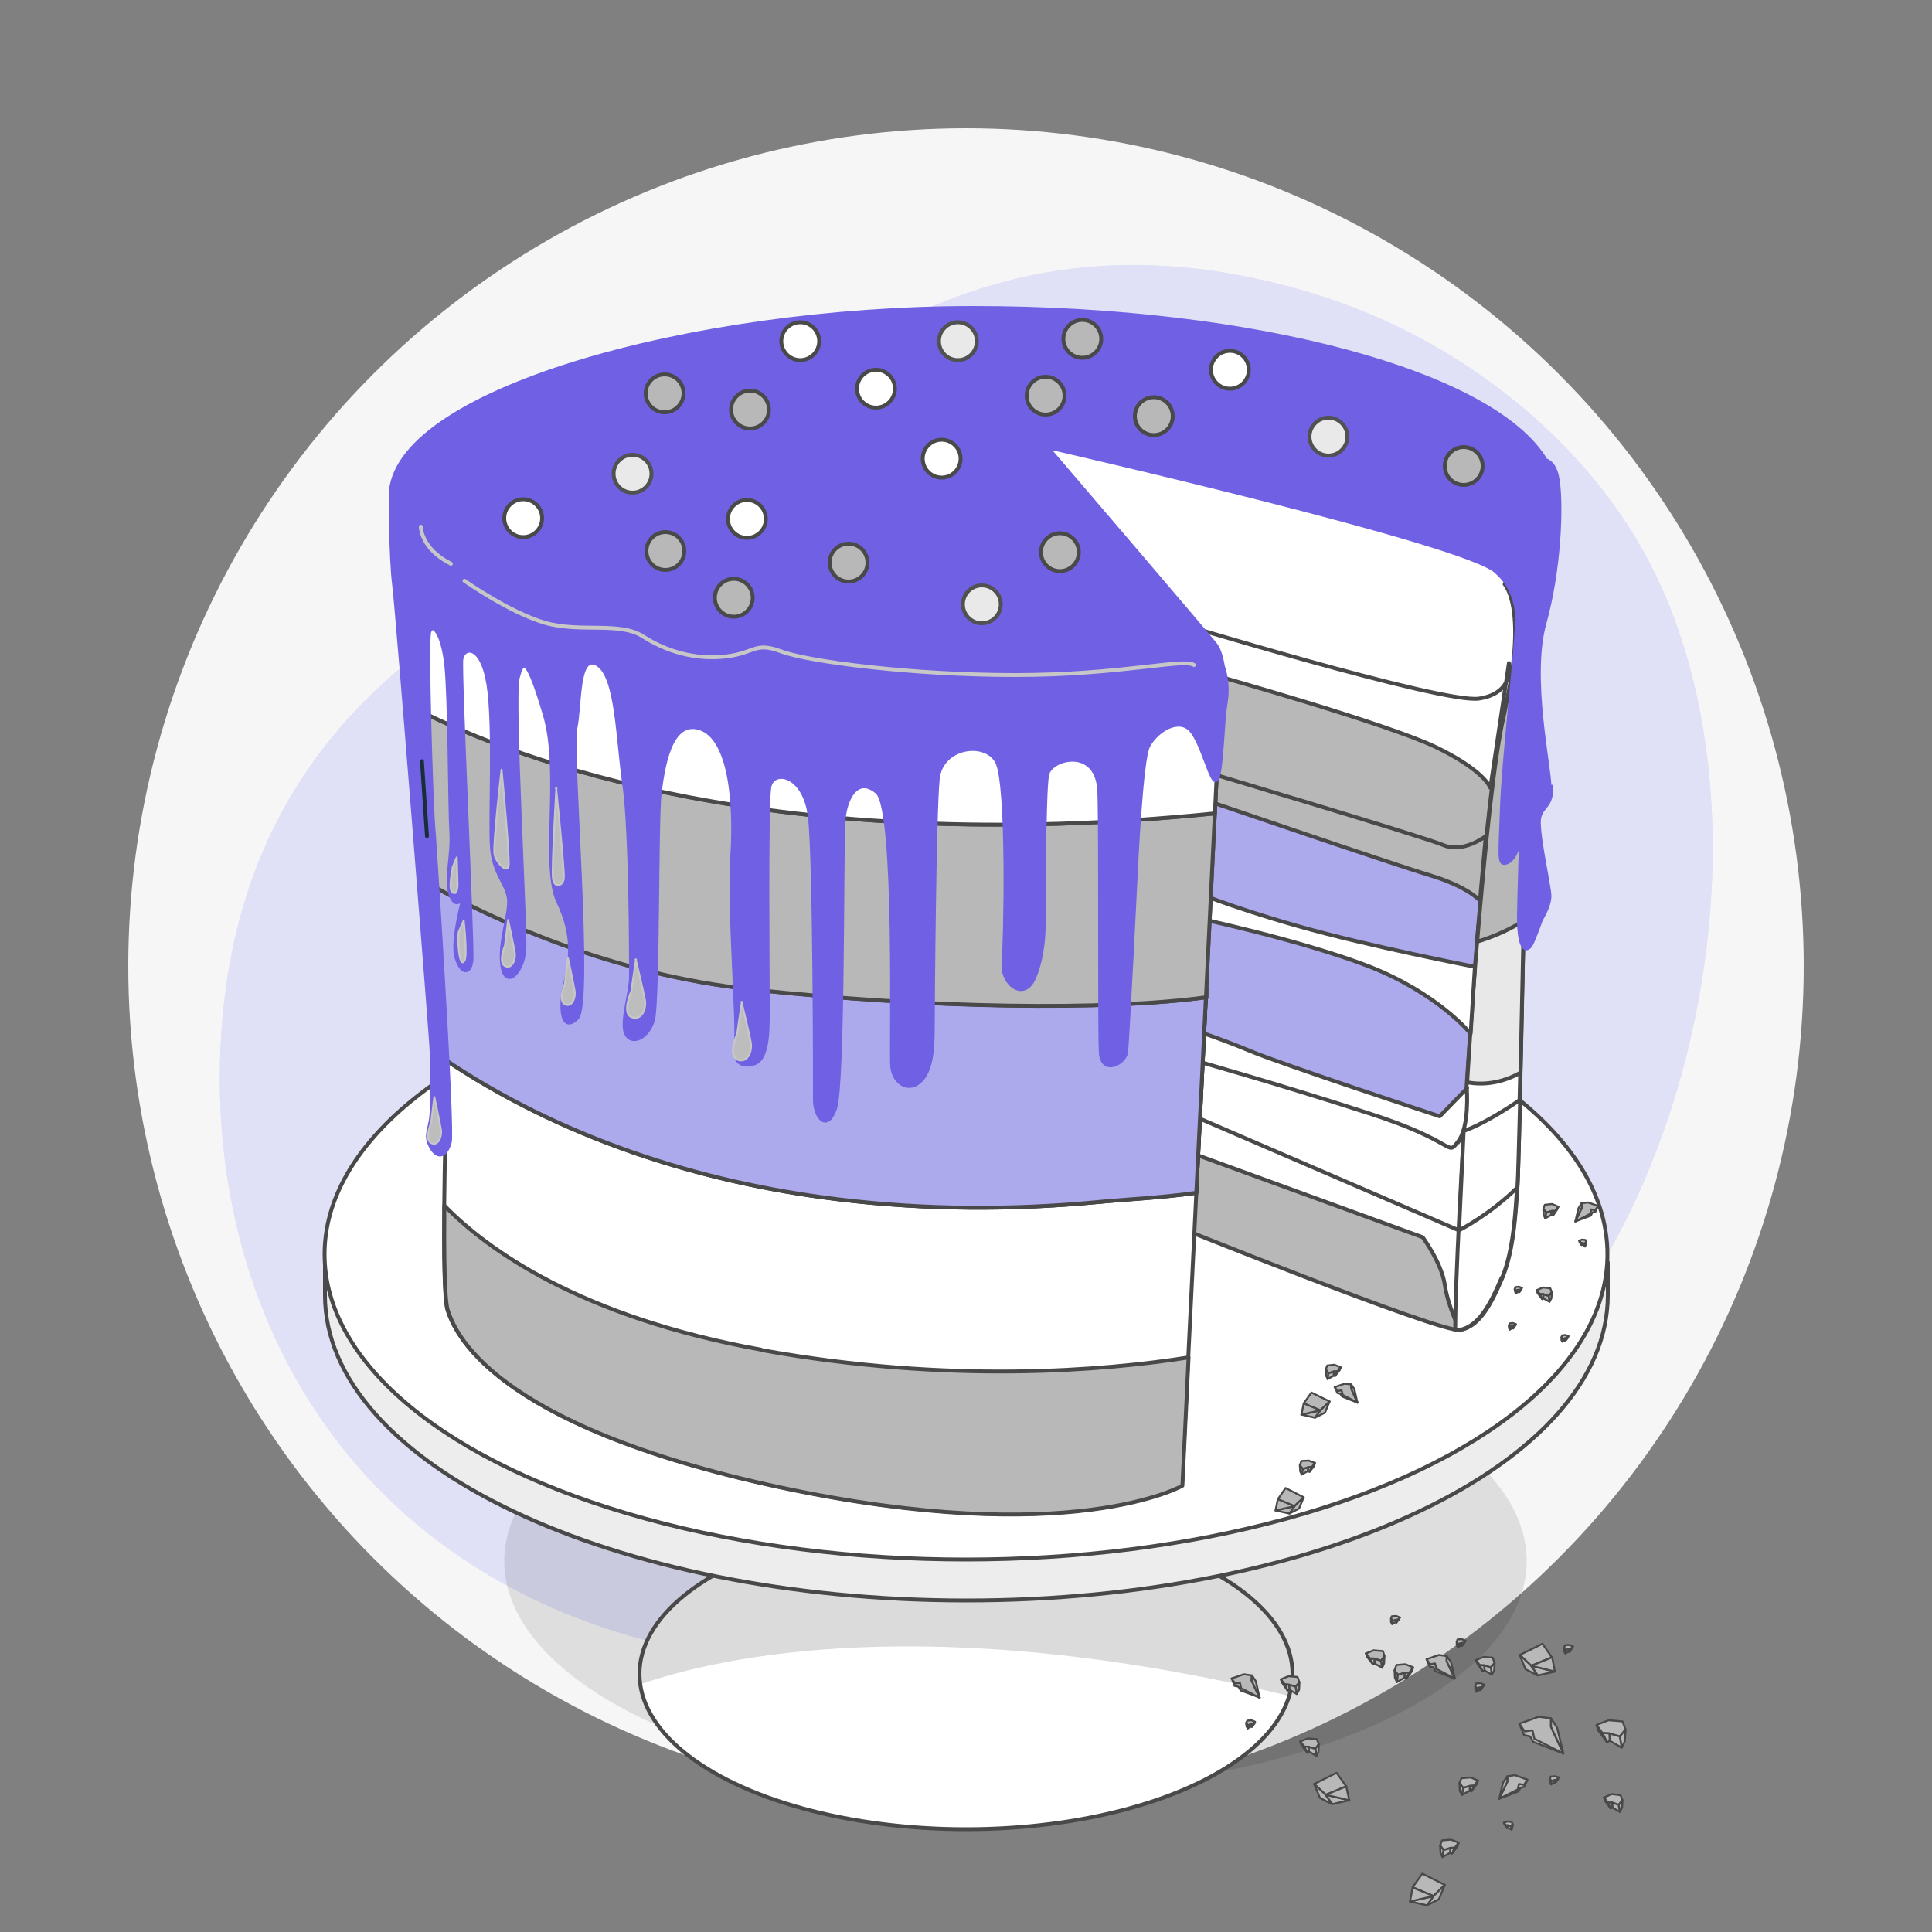 <svg xmlns="http://www.w3.org/2000/svg" width="500" height="500" viewBox="0 0 500 500"><rect x="0" y="0" width="500" height="500" fill="#808080" stroke="none"/><defs><style>      .st0, .st1 {        stroke: #c7c7c7;      }      .st0, .st1, .st2, .st3, .st4, .st5, .st6, .st7, .st8, .st9, .st10 {        stroke-linecap: round;        stroke-linejoin: round;      }      .st0, .st3, .st5 {        fill: none;      }      .st1 {        fill: #bdbdbd;      }      .st1, .st7, .st9 {        stroke-width: .5px;      }      .st2, .st3, .st6, .st7, .st11, .st8, .st9, .st10 {        stroke: #494949;      }      .st2, .st7, .st9 {        fill: #b8b8b8;      }      .st12 {        opacity: .1;      }      .st13 {        fill: #e9e9e9;        stroke: #515151;      }      .st13, .st14, .st11 {        stroke-miterlimit: 10;      }      .st15 {        fill: #f6f6f6;      }      .st16, .st17 {        fill: #dfdff7;      }      .st18, .st10 {        fill: #fff;      }      .st4 {        fill: #5ae4a7;      }      .st4, .st5 {        stroke: #1a2e35;      }      .st6 {        fill: #ededed;      }      .st14 {        fill: #7060e3;        stroke: #7060e3;      }      .st19 {        isolation: isolate;      }      .st17 {        opacity: .8;      }      .st11 {        fill: #acaaec;      }      .st8 {        fill: #e8e8e8;      }      .st20 {        fill: #dbdbdb;      }      .st9 {        mix-blend-mode: multiply;        opacity: 0;      }    </style></defs><g class="st19"><g id="Layer_1"><g id="Layer_12"><circle class="st15" cx="250" cy="250" r="216.8"></circle></g><g><path class="st16" d="M421.2,314.9c-16.5,33.3-45.8,67.9-81.5,74.5-53.9,10-66.1,54.9-158.1,38.3-14.3-2.6-27.4-6.6-39.1-11.8-6.3-2.8-12.3-5.9-17.9-9.4-50.9-31.2-72-87.8-67-143.3,6.6-73.1,57.4-101.6,90.2-117.9,32.8-16.3,79.4-90.1,170-74.6,13.8,2.4,27.4,6.3,40.2,12.1,29.4,13.2,57.8,37.4,72,69.2,1.1,2.4,2.1,4.8,3,7.3,18.2,48.2,10.8,110.1-11.8,155.6Z"></path><path class="st17" d="M421.2,314.9c-16.5,33.3-45.8,67.9-81.5,74.5-53.9,10-66.1,54.9-158.1,38.3-14.3-2.6-27.4-6.6-39.1-11.8-6.3-2.8-12.3-5.9-17.9-9.4-50.9-31.2-72-87.8-67-143.3,6.6-73.1,57.4-101.6,90.2-117.9,32.8-16.3,79.4-90.1,170-74.6,13.8,2.4,27.4,6.3,40.2,12.1,29.4,13.2,57.8,37.4,72,69.2,1.1,2.4,2.1,4.8,3,7.3,18.2,48.2,10.8,110.1-11.8,155.6Z"></path></g><g><g><ellipse class="st12" cx="262.8" cy="404" rx="132.3" ry="59.6"></ellipse><g><g><ellipse class="st18" cx="250" cy="433.2" rx="84.5" ry="40.2"></ellipse><path class="st20" d="M250,393c-46.7,0-84.5,18-84.5,40.2s0,1.8.2,2.7c20.5-7.1,74.9-19.4,167.9,3,.6-1.9.9-3.8.9-5.7,0-22.2-37.8-40.2-84.5-40.2Z"></path><ellipse class="st3" cx="250" cy="433.2" rx="84.5" ry="40.2"></ellipse></g><path class="st6" d="M413.9,322.6c-12.6-37.7-81.2-66.5-163.9-66.5s-148.5,27.6-163,64.2l-2.9,4.3v10.6c0,43.6,74.3,79,166,79s166-35.4,166-79v-8.5l-2.1-4.1Z"></path><ellipse class="st10" cx="250" cy="324.6" rx="166" ry="79"></ellipse></g></g><g><path class="st2" d="M300.7,315.9s72.4,29.2,77.2,28.3c4.8-.9,7.8-6.1,10.9-13.5,3.1-7.4,3.5-17.9,3.9-23.1.4-5.2,1.7-71.5,1.7-71.5,0,0,4.4-80.7,3.1-85.9-1.3-5.2-11.8-8.7-11.8-8.7,0,0-116.8-29.2-120.3-29.2s-2.6,5.2,0,8.7c2.6,3.5,35.3,194.9,35.3,194.9Z"></path><polygon class="st10" points="380.3 291.9 377.4 295.5 299.1 266.4 300.6 291.4 377.8 322.6 380.3 291.9"></polygon><polyline class="st11" points="304.2 234.7 381.9 257.2 380.8 287.8 377.4 295.5 307.2 268.9"></polyline><polygon class="st4" points="304.2 234.7 381.9 257.2 383.9 226.5 305.7 202.5 304.2 234.7"></polygon><polygon class="st11" points="304.2 234.7 381.9 257.2 383.9 226.5 305.7 202.5 304.2 234.7"></polygon><polyline class="st2" points="315.5 168.8 392.6 193.8 390.5 225.3 305.7 202.5 304.7 173.9"></polyline><path class="st10" d="M387,189.7l10.2-13.3c.5-13.4.7-24.3.3-26.1-1.3-5.2-11.8-8.7-11.8-8.7,0,0-96-24-116.5-28.5l2.7,4.6,43.6,51.2,71.5,20.9Z"></path><path class="st10" d="M295.9,283.2l82.8,35.7,5.2-1.7-6.1,27s-3.1-6.1-3.9-11.8c-.9-5.7-5.7-12.2-5.7-12.2l-71.9-26.2-.4-10.9Z"></path><path class="st10" d="M388.7,330.8c3.1-7.4,3.5-17.9,3.9-23.1.4-5.2,1.7-71.5,1.7-71.5,0,0,4.4-80.7,3.1-85.9-.6-2.3-2.9-4.2-5.3-5.7l-2.7,6.6s6.3,6.4-.3,34c-6.2,26-12.5,137.7-12.5,159,.5,0,.9.1,1.1,0,4.8-.9,7.8-6.1,10.9-13.5Z"></path><path class="st8" d="M382.6,239.9c-1.1,13-2.1,26.9-2.9,40.2,3.8.7,8.6.4,13.8-2.5.4-19.6.9-41.4.9-41.4,0,0,0-.5,0-1.5l-11.9,5.2Z"></path><path class="st2" d="M390.1,180.9c-.3,1.4-.6,2.8-.9,4.3-2.4,10.1-4.8,33-6.9,58.5,3-.9,7.4-2.5,12-5.4,0-1.3,0-2.1,0-2.1,0,0,1.6-30.2,2.6-54.9l-6.9-.4Z"></path><path class="st10" d="M390.5,171.6s1.7,7.8-7.8,9.2c-9.6,1.3-81.1-20.5-81.1-20.5l12.6,14.4s44.9,12.6,57.5,18.7,14,10.5,14,10.5l4.8-32.3Z"></path><path class="st2" d="M384.5,216.4s-5.8,4.5-11,2.3c-5.2-2.2-65.4-20.1-65.4-20.1l-.4,7s52.3,17.9,62.3,20.9,13,6.6,13,6.6l1.5-16.7Z"></path><path class="st10" d="M381.7,250.2s-27.4-5.3-45.7-10.5c-18.3-5.2-27.5-9.2-27.5-9.2l.9,7s27,5.7,44.9,12.6c17.9,7,26.3,17.4,26.3,17.4l1.1-17.3Z"></path><path class="st10" d="M379.7,281.6l-7.1,7.3s-41-13.5-49.3-17-17.9-6.5-17.9-6.5l2.6,8.7s23.1,6.5,46.2,14c23.1,7.4,20.1,11.3,23.1,7.4,3.1-3.9,2.3-13.8,2.3-13.8Z"></path><path class="st10" d="M115.4,288.9s-1.3,44.9.4,50.1c1.7,5.2,10.5,29.6,85.9,45.8,75.4,16.1,104.2-.4,104.2-.4l9.6-196.2-1.3-13.5s-116,1.7-160.9-7.4c-44.9-9.2-47.5-20.5-47.5-20.5l9.6,142.1Z"></path><path class="st2" d="M197,349.3c-47-8.5-71-26-82-37.3-.1,11.9,0,24.4.9,27.1,1.7,5.2,10.5,29.6,85.9,45.8,75.4,16.1,104.2-.4,104.2-.4l1.6-33.2c-21.5,3.4-61.8,6.9-110.5-1.9Z"></path><path class="st4" d="M109.8,205.4l4.6,68.3c30.3,20.6,66.3,32.3,102.7,36.7,22.2,2.7,44.7,2.8,66.9.7,7.1-.7,16.4-1.1,25.6-2.4l2.6-53v2.4c-26,3.5-71.8,2.8-117.3-2-36.9-4-67.5-18.2-83.6-27.2l-.8-12.5"></path><path class="st11" d="M109.8,205.4l4.6,68.3c30.3,20.6,66.3,32.3,102.7,36.7,22.2,2.7,44.7,2.8,66.9.7,7.1-.7,16.4-1.1,25.6-2.4l2.6-53v2.4c-26,3.5-71.8,2.8-117.3-2-36.9-4-67.5-18.2-83.6-27.2l-.8-12.5"></path><path class="st2" d="M314.4,210.5c-113.8,11.5-180.5-13.8-206.1-26.7l3,45.1c16.1,9,46.6,23.3,83.6,27.2,45.5,4.9,91.3,5.5,117.2,2l3.1-64.3h0l-.8,16.6Z"></path><path class="st10" d="M314.4,210.5l1.1-22.3-1.3-13.5s-116,1.7-160.9-7.4c-44.9-9.2-47.5-20.5-47.5-20.5l2.5,37c25.6,12.9,92.3,38.2,206.1,26.7Z"></path><g><path class="st14" d="M401,203.6c0-5.2-5.2-28.3-1.3-42.3,3.9-14,4.4-30.1,3.5-36.6-.5-3.8-1.9-5.2-3.2-5.6-13.4-22.5-74.6-39.4-148.1-39.4s-150.8,21.8-150.8,48.7c0,0,0,16,.9,23,.9,7,9.2,112.5,9.6,119,.4,6.5.4,15.3,0,18.7-.4,3.5-1.7,4.8,0,7.8,1.7,3.1,3.9,2.2,4.8-1.3.9-3.5-3.9-77.6-4.4-83.7-.4-6.1-1.7-45.8-.9-48.4.9-2.6,3.5.4,4.4,8.7.9,8.3.9,37.1,1.3,43.2.4,6.1-1.7,12.6,0,16.6,1.7,3.9,3.5-.9,3.5-.9,0,0-3.5,12.2-2.2,16.6,1.3,4.4,3.5,4.4,3.9.9.4-3.5-3.1-75-2.6-78,.4-3.1,5.2-4.4,7,6.5,1.7,10.9.4,34.9.9,41.9.4,7,3.9,9.6,4.4,13.5s-2.6,11.3-1.7,17.4c.9,6.1,5.2,1.7,5.7-3.9.4-5.7-3.1-65.4-1.7-70.6,1.3-5.2,2.6-5.2,7,9.6,4.4,14.8-.9,39.2,3.5,48.4s3.1,15.7,1.7,21.4c-1.3,5.7-.9,12.6,3.1,8.7,3.9-3.9-1.7-68.9-.4-75,1.3-6.1.4-19.6,5.7-16.6,5.2,3.1,5.2,19.2,7,31.4,1.7,12.2,1.7,44.9,1.7,49.3s-2.6,11.8-1.3,14.8c1.3,3.1,5.7,1.3,7-3.5s.9-51.9,1.7-58.4,2.6-19.6,10.5-17c7.8,2.6,9.2,19.2,8.3,33.1-.9,14,1.7,44.5.9,48.4-.9,3.9.9,6.5,4.8,5.2,3.9-1.3,3.5-10,3.5-16.1s-.4-50.6.4-55.4c.9-4.8,9.2-3.5,10.5,7.8,1.3,11.3,1.3,68.9,1.3,73.2s3.1,8.3,5.2,2.2c2.2-6.1,1.7-68.9,2.2-74.5.4-5.7,3.5-11.8,8.7-7.4s3.5,67.1,3.9,71.1c.4,3.9,3.9,6.5,7,3.9,3.1-2.6,3.5-8.3,3.5-14s.4-56.2,1.3-64.5c.9-8.3,12.2-10,15.3-4.4,3.1,5.7,2.2,47.1,1.7,52.3-.4,5.2,5.2,9.6,7.8,3.9,2.6-5.7,2.6-13.1,2.6-13.1,0,0,0-35.3.9-39.7.9-4.4,13.1-7.4,13.5,4.4.4,11.8,0,61.9.4,67.6.4,5.7,6.1,2.6,6.5,0,.4-2.6,2.6-47.5,2.6-47.5,0,0,1.3-28.3,3.1-31.8,1.7-3.5,7-7.4,10.5-4.8,3.5,2.6,6.1,16.1,7.4,13.1,1.3-3.1,1.3-14.4,2.2-19.6.9-5.2-.7-9.4-.7-9.4-.3-1.8-.9-4.3-1.9-5.6-1.6-2.2-43.6-51.2-43.6-51.2,0,0,108.8,24.8,116.3,32.3.4.4.8.8,1.2,1.2,0,0,4.1,3.9,4.1,10.9s-3.5,36.6-3.9,48.8c-.4,12.2-.9,14.8.9,14.4s3.5-3.1,3.5-7,.4-32.7,1.3-37.1c.9-4.4-1.3,49.7-1.3,58.4s2.2,9.2,3.5,6.1c1.3-3.1,2.2-5.7,2.2-5.7,0,0,2.2-3.5,2.2-6.1s-3.5-17.4-2.6-20.5c.9-3.1,3.1-2.6,3.1-7.8Z"></path><path class="st1" d="M192,259.3l-1.2,8.2s-2.5,5.6,0,6.7c2.6,1.1,3.9-2.1,3.5-4.4-.4-2.3-2.4-10.5-2.4-10.5Z"></path><path class="st1" d="M164.6,248.3l-1.2,8.2s-2.5,5.6,0,6.7c2.6,1.1,3.9-2.1,3.5-4.4-.4-2.3-2.4-10.5-2.4-10.5Z"></path><path class="st1" d="M131.5,238.2l-.8,6.5s-1.8,4.4,0,5.3c1.8.9,2.8-1.7,2.5-3.5-.3-1.8-1.7-8.4-1.7-8.4Z"></path><path class="st1" d="M112.4,284l-.8,6.5s-1.8,4.4,0,5.3c1.8.9,2.8-1.7,2.5-3.5-.3-1.8-1.7-8.4-1.7-8.4Z"></path><path class="st1" d="M147,248.1l-.8,6.5s-1.8,4.4,0,5.3c1.8.9,2.8-1.7,2.5-3.5-.3-1.8-1.7-8.4-1.7-8.4Z"></path><path class="st1" d="M144,203.9s-1.2,20.2-.9,23.3c.4,3,2.7,2,2.8,0,.2-2-2-23.3-2-23.3Z"></path><path class="st1" d="M129.8,199.2s-2.3,19.9-1.8,22,3.2,4.8,3.6,3c.4-1.8-1.8-25-1.8-25Z"></path><path class="st1" d="M118.8,241c-.5,1.1,0,10.1,1.4,7.6.8-1.3-.2-10.3-.2-10.3l-1.2,2.7Z"></path><path class="st1" d="M117.2,224.6s-1.2,5.2-.2,6.2,1.4-.4,1.4-2-.2-6.9-.2-6.9l-1.1,2.7Z"></path><g><path class="st0" d="M120.2,150.3s11.8,8.3,20.9,10.9c9.2,2.6,19.2-.4,25.3,3.5,6.1,3.9,13.5,6.1,21.4,5.2,7.8-.9,7.4-3.9,14.4-1.3,7,2.6,33.6,6.1,60.6,6.1s43.6-4.4,46.2-2.6"></path><path class="st0" d="M108.9,136.3s0,5.7,7.8,9.6"></path></g></g><line class="st5" x1="110.5" y1="216.4" x2="109.2" y2="197"></line><path class="st10" d="M393.4,284.6c-3.1,2.2-9.9,6.5-14.6,8.1l-1.2,25.7s7.8-3.9,15.1-11.1c.2-2.6.4-11.7.7-22.6Z"></path><path class="st10" d="M140.3,134.1c0,2.7-2.2,4.9-4.9,4.9s-4.9-2.2-4.9-4.9,2.2-4.9,4.9-4.9,4.9,2.2,4.9,4.9Z"></path><path class="st10" d="M198.2,134.3c0,2.7-2.2,4.9-4.9,4.9s-4.9-2.2-4.9-4.9,2.2-4.9,4.9-4.9,4.9,2.2,4.9,4.9Z"></path><path class="st13" d="M168.6,122.6c0,2.7-2.2,4.9-4.9,4.9s-4.9-2.2-4.9-4.9,2.2-4.9,4.9-4.9,4.9,2.2,4.9,4.9Z"></path><path class="st2" d="M177.1,142.6c0,2.7-2.2,4.9-4.9,4.9s-4.9-2.2-4.9-4.9,2.2-4.9,4.9-4.9,4.9,2.2,4.9,4.9Z"></path><path class="st10" d="M248.6,118.7c0,2.7-2.2,4.9-4.9,4.9s-4.9-2.2-4.9-4.9,2.2-4.9,4.9-4.9,4.9,2.2,4.9,4.9Z"></path><path class="st2" d="M199,106c0,2.7-2.2,4.9-4.9,4.9s-4.9-2.2-4.9-4.9,2.2-4.9,4.9-4.9,4.9,2.2,4.9,4.9Z"></path><path class="st13" d="M259,156.4c0,2.7-2.2,4.9-4.9,4.9s-4.9-2.2-4.9-4.9,2.2-4.9,4.9-4.9,4.9,2.2,4.9,4.9Z"></path><path class="st2" d="M194.8,154.7c0,2.7-2.2,4.9-4.9,4.9s-4.9-2.2-4.9-4.9,2.2-4.9,4.9-4.9,4.9,2.2,4.9,4.9Z"></path><path class="st2" d="M279.2,142.9c0,2.7-2.2,4.9-4.9,4.9s-4.9-2.2-4.9-4.9,2.2-4.9,4.9-4.9,4.9,2.2,4.9,4.9Z"></path><path class="st13" d="M348.7,113c0,2.7-2.2,4.9-4.9,4.9s-4.9-2.2-4.9-4.9,2.2-4.9,4.9-4.9,4.9,2.2,4.9,4.9Z"></path><path class="st2" d="M383.7,120.6c0,2.7-2.2,4.9-4.9,4.9s-4.9-2.2-4.9-4.9,2.2-4.9,4.9-4.9,4.9,2.2,4.9,4.9Z"></path><path class="st10" d="M323.2,95.7c0,2.7-2.2,4.9-4.9,4.9s-4.9-2.2-4.9-4.9,2.2-4.9,4.9-4.9,4.9,2.2,4.9,4.9Z"></path><path class="st13" d="M252.8,88.3c0,2.7-2.2,4.9-4.9,4.9s-4.9-2.2-4.9-4.9,2.2-4.9,4.9-4.9,4.9,2.2,4.9,4.9Z"></path><path class="st2" d="M285,87.7c0,2.7-2.2,4.9-4.9,4.9s-4.9-2.2-4.9-4.9,2.2-4.9,4.9-4.9,4.9,2.2,4.9,4.9Z"></path><path class="st10" d="M212,88.3c0,2.7-2.2,4.9-4.9,4.9s-4.9-2.2-4.9-4.9,2.2-4.9,4.9-4.9,4.9,2.2,4.9,4.9Z"></path><path class="st2" d="M176.9,101.8c0,2.7-2.2,4.9-4.9,4.9s-4.9-2.2-4.9-4.9,2.2-4.9,4.9-4.9,4.9,2.2,4.9,4.9Z"></path><path class="st2" d="M275.5,102.4c0,2.7-2.2,4.9-4.9,4.9s-4.9-2.2-4.9-4.9,2.2-4.9,4.9-4.9,4.9,2.2,4.9,4.9Z"></path><path class="st2" d="M224.5,145.6c0,2.7-2.2,4.9-4.9,4.9s-4.9-2.2-4.9-4.9,2.2-4.9,4.9-4.9,4.9,2.2,4.9,4.9Z"></path><path class="st10" d="M231.6,100.6c0,2.7-2.2,4.9-4.9,4.9s-4.9-2.2-4.9-4.9,2.2-4.9,4.9-4.9,4.9,2.2,4.9,4.9Z"></path><path class="st2" d="M303.5,107.7c0,2.7-2.2,4.9-4.9,4.9s-4.9-2.2-4.9-4.9,2.2-4.9,4.9-4.9,4.9,2.2,4.9,4.9Z"></path></g></g><g><g><path class="st9" d="M389.7,473.2c.1,0,.3,0,.5,0,.3,0,.8.6,1,.5.2,0,.5-1,.6-1.2,0-.2-.2-.4-.3-.5-.3-.2-1-.2-1.3-.1-.3,0-.8,0-.9.2,0,.2.3,1,.5,1.1Z"></path><g><polygon class="st7" points="389.7 472.4 390.2 472.4 391 472.6 391.5 472.1 391.2 471.5 390.1 471.4 389.2 471.7 389.7 472.4"></polygon><polygon class="st7" points="391.2 473.5 391.4 473 391.5 472.1 391 472.6 391.2 473.5"></polygon><polygon class="st7" points="391.2 473.5 390.2 473 390.2 472.4 391 472.6 391.2 473.5"></polygon><polygon class="st7" points="390 473.1 390.2 473 390.2 472.4 389.7 472.4 390 473.1"></polygon><polygon class="st7" points="390 473.1 389.4 472.2 389.2 471.8 389.7 472.4 390 473.1"></polygon></g></g><g><path class="st9" d="M388.6,461c.2-.4,1.5-.6,1.9-.8.4-.3,1.5-.3,2-.3.8,0,2.6.8,2.9,1.6.1.4-.3.9-.6,1-.3.1-.6.3-.9.4-.3.2-.4.7-.7,1-.8,1.1-4.8,2.2-5.5,1.6-.9-.7.4-3.6.9-4.6Z"></path><g><polygon class="st7" points="388 465.5 391 460.1 395.3 460.6 394.5 462.4 393.5 462.7 393 463.6 388 465.5"></polygon><polygon class="st7" points="388 465.5 390.1 461.1 390.1 459.7 392.1 459.4 395.3 460.6 394.4 461.9 393.1 461.7 392.8 463.1 388 465.5"></polygon><polygon class="st7" points="388 465.5 390.1 461.1 390.1 459.7 389 461.3 388 465.5"></polygon></g></g><g><path class="st9" d="M381.5,463.9c-.3.2-.6,0-1,0-.5,0-1.6,1.3-2.2,1.1-.4-.1-1.1-2.1-1.2-2.6,0-.4.4-.8.7-1.1.6-.4,2.1-.4,2.8-.3.6,0,1.7-.1,1.9.5.2.5-.7,2.1-1.1,2.3Z"></path><g><polygon class="st7" points="381.6 462.1 380.4 462.2 378.7 462.7 377.7 461.5 378.2 460.2 380.6 460 382.5 460.8 381.6 462.1"></polygon><polygon class="st7" points="378.4 464.5 377.8 463.5 377.7 461.5 378.7 462.7 378.4 464.5"></polygon><polygon class="st7" points="378.4 464.5 380.4 463.4 380.4 462.2 378.7 462.7 378.4 464.5"></polygon><polygon class="st7" points="380.8 463.6 380.4 463.4 380.4 462.2 381.6 462.1 380.8 463.6"></polygon><polygon class="st7" points="380.8 463.6 382.2 461.7 382.5 460.8 381.6 462.1 380.8 463.6"></polygon></g></g><g><path class="st9" d="M376.4,479.9c-.3.2-.6,0-1,0-.5,0-1.6,1.3-2.2,1.1-.4-.1-1.1-2.1-1.2-2.6,0-.4.4-.8.7-1.1.6-.4,2.1-.4,2.8-.3.6,0,1.7-.1,1.9.5.2.5-.7,2.1-1.1,2.3Z"></path><g><polygon class="st7" points="376.6 478.2 375.4 478.2 373.6 478.8 372.7 477.6 373.2 476.3 375.5 476.1 377.5 476.9 376.6 478.2"></polygon><polygon class="st7" points="373.3 480.6 372.8 479.5 372.7 477.6 373.6 478.8 373.3 480.6"></polygon><polygon class="st7" points="373.3 480.6 375.3 479.5 375.4 478.3 373.6 478.8 373.3 480.6"></polygon><polygon class="st7" points="375.8 479.7 375.3 479.5 375.4 478.3 376.5 478.2 375.8 479.7"></polygon><polygon class="st7" points="375.8 479.7 377.2 477.8 377.5 476.9 376.5 478.2 375.8 479.7"></polygon></g></g><g><path class="st9" d="M402.9,461.5c-.1,0-.3,0-.5,0-.3,0-.8.6-1,.5-.2,0-.5-1-.6-1.2,0-.2.2-.4.3-.5.3-.2,1-.2,1.3-.1.3,0,.8,0,.9.2,0,.2-.3,1-.5,1.1Z"></path><g><polygon class="st7" points="402.9 460.6 402.4 460.7 401.5 460.9 401.1 460.4 401.3 459.8 402.4 459.7 403.4 460 402.9 460.6"></polygon><polygon class="st7" points="401.4 461.8 401.2 461.3 401.1 460.4 401.5 460.9 401.4 461.8"></polygon><polygon class="st7" points="401.4 461.8 402.3 461.3 402.4 460.7 401.5 460.9 401.4 461.8"></polygon><polygon class="st7" points="402.5 461.4 402.3 461.3 402.4 460.7 402.9 460.7 402.5 461.4"></polygon><polygon class="st7" points="402.5 461.4 403.2 460.5 403.4 460 402.9 460.7 402.5 461.4"></polygon></g></g><g><path class="st9" d="M403.6,446.8c-.3-.7-2.4-.9-3-1.3-.7-.4-2.4-.5-3.2-.4-1.3.1-4.1,1.3-4.5,2.5-.2.6.4,1.4,1,1.6.5.2.9.4,1.4.7.5.3.7,1.2,1,1.6,1.3,1.7,7.6,3.4,8.7,2.6,1.4-1.1-.7-5.7-1.4-7.3Z"></path><g><polygon class="st7" points="404.6 453.8 400 445.3 393.2 446.1 394.4 449 396 449.4 396.8 450.8 404.6 453.8"></polygon><polygon class="st7" points="404.6 453.8 401.4 446.9 401.4 444.7 398.2 444.3 393.2 446.1 394.6 448.1 396.6 447.8 397.1 450 404.6 453.8"></polygon><polygon class="st7" points="404.6 453.8 401.4 446.9 401.4 444.7 403 447.2 404.6 453.8"></polygon></g></g><g><path class="st9" d="M414.9,451.2c.5.3,1-.1,1.5,0,.9.2,2.6,2,3.4,1.8.7-.2,1.8-3.3,1.9-4,.1-.7-.6-1.3-1.2-1.7-.9-.7-3.4-.6-4.5-.4-1,.2-2.7-.2-3,.8-.2.7,1,3.3,1.7,3.6Z"></path><g><polygon class="st7" points="414.6 448.5 416.5 448.6 419.2 449.4 420.7 447.6 419.9 445.5 416.3 445.2 413.2 446.4 414.6 448.5"></polygon><polygon class="st7" points="419.7 452.3 420.5 450.6 420.7 447.6 419.2 449.4 419.7 452.3"></polygon><polygon class="st7" points="419.7 452.3 416.6 450.5 416.5 448.6 419.2 449.4 419.7 452.3"></polygon><polygon class="st7" points="415.9 450.9 416.6 450.5 416.5 448.6 414.7 448.5 415.9 450.9"></polygon><polygon class="st7" points="415.9 450.9 413.6 447.8 413.2 446.5 414.7 448.5 415.9 450.9"></polygon></g></g><g><path class="st9" d="M416.2,468.2c.3.2.6,0,1,0,.5,0,1.6,1.3,2.2,1.1.4-.1,1.1-2.1,1.2-2.6,0-.4-.4-.8-.7-1.1-.6-.4-2.1-.4-2.8-.3-.6,0-1.7-.1-1.9.5-.2.5.7,2.1,1.1,2.3Z"></path><g><polygon class="st7" points="416 466.5 417.2 466.5 418.9 467.1 419.9 465.9 419.4 464.6 417.1 464.3 415.1 465.2 416 466.5"></polygon><polygon class="st7" points="419.2 468.9 419.8 467.8 419.9 465.9 418.9 467.1 419.2 468.9"></polygon><polygon class="st7" points="419.2 468.9 417.3 467.8 417.2 466.5 418.9 467.1 419.2 468.9"></polygon><polygon class="st7" points="416.8 468 417.3 467.8 417.2 466.5 416.1 466.5 416.8 468"></polygon><polygon class="st7" points="416.8 468 415.4 466.1 415.1 465.2 416.1 466.5 416.8 468"></polygon></g></g><g><path class="st9" d="M364.1,492.3c0,1.6,2.4.8,4.7,1.8,2.4,1,3.3-1.5,4.5-2.8,1-1.2-2-2.8-4.5-2.8s-4.7,2.3-4.7,3.8Z"></path><g><polygon class="st7" points="368.1 484.9 365.6 488.4 371 490.7 373.9 487.8 368.1 484.9"></polygon><polygon class="st7" points="372.4 491.5 369.3 493.1 371 490.7 373.9 487.8 372.4 491.5"></polygon><polygon class="st7" points="371 490.7 364.9 492.1 369.3 493.1 371 490.7"></polygon><polygon class="st7" points="364.9 492.1 365.6 488.5 371 490.7 364.9 492.1"></polygon></g></g><g><path class="st9" d="M324.3,447c-.1,0-.3,0-.5,0-.3,0-.8.6-1,.5-.2,0-.5-1-.6-1.2,0-.2.2-.4.3-.5.3-.2,1-.2,1.3-.1.3,0,.8,0,.9.2,0,.2-.3,1-.5,1.1Z"></path><g><polygon class="st7" points="324.4 446.2 323.8 446.2 323 446.5 322.5 445.9 322.8 445.3 323.9 445.2 324.8 445.6 324.4 446.2"></polygon><polygon class="st7" points="322.9 447.3 322.6 446.8 322.5 445.9 323 446.5 322.9 447.3"></polygon><polygon class="st7" points="322.9 447.3 323.8 446.8 323.8 446.2 323 446.5 322.9 447.3"></polygon><polygon class="st7" points="324 446.9 323.8 446.8 323.8 446.2 324.4 446.2 324 446.9"></polygon><polygon class="st7" points="324 446.9 324.7 446 324.8 445.6 324.4 446.2 324 446.9"></polygon></g></g><g><path class="st9" d="M325.4,434.9c-.2-.4-1.5-.6-1.9-.8-.4-.3-1.5-.3-2-.3-.8,0-2.6.8-2.9,1.6-.1.4.3.9.6,1,.3.1.6.3.9.4.3.2.4.7.7,1,.8,1.1,4.8,2.2,5.5,1.6.9-.7-.4-3.6-.9-4.6Z"></path><g><polygon class="st7" points="326 439.3 323.1 433.9 318.8 434.4 319.5 436.3 320.5 436.5 321.1 437.5 326 439.3"></polygon><polygon class="st7" points="326 439.4 323.9 434.9 324 433.6 321.9 433.3 318.7 434.4 319.7 435.7 320.9 435.5 321.2 436.9 326 439.4"></polygon><polygon class="st7" points="326 439.4 323.9 434.9 324 433.6 325 435.1 326 439.4"></polygon></g></g><g><path class="st9" d="M332.6,437.7c.3.2.6,0,1,0,.5,0,1.6,1.3,2.2,1.1.4-.1,1.1-2.1,1.2-2.6,0-.4-.4-.8-.7-1.1-.6-.4-2.1-.4-2.8-.3-.6,0-1.7-.1-1.9.5-.2.5.7,2.1,1.1,2.3Z"></path><g><polygon class="st7" points="332.4 435.9 333.6 436 335.3 436.5 336.3 435.4 335.8 434 333.5 433.8 331.5 434.6 332.4 435.9"></polygon><polygon class="st7" points="335.6 438.4 336.2 437.3 336.3 435.4 335.3 436.5 335.6 438.4"></polygon><polygon class="st7" points="335.6 438.4 333.7 437.3 333.6 436 335.3 436.5 335.6 438.4"></polygon><polygon class="st7" points="333.2 437.5 333.7 437.3 333.6 436 332.5 435.9 333.2 437.5"></polygon><polygon class="st7" points="333.2 437.5 331.8 435.5 331.5 434.7 332.5 435.9 333.2 437.5"></polygon></g></g><g><path class="st9" d="M337.6,453.8c.3.2.6,0,1,0,.5,0,1.6,1.3,2.2,1.1.4-.1,1.1-2.1,1.2-2.6,0-.4-.4-.8-.7-1.1-.6-.4-2.1-.4-2.8-.3-.6,0-1.7-.1-1.9.5-.2.5.7,2.1,1.1,2.3Z"></path><g><polygon class="st7" points="337.5 452 338.6 452.1 340.4 452.6 341.3 451.4 340.8 450.1 338.5 449.9 336.5 450.7 337.5 452"></polygon><polygon class="st7" points="340.7 454.4 341.2 453.4 341.3 451.4 340.4 452.6 340.7 454.4"></polygon><polygon class="st7" points="340.7 454.4 338.7 453.3 338.7 452.1 340.4 452.6 340.7 454.4"></polygon><polygon class="st7" points="338.3 453.6 338.7 453.3 338.7 452.1 337.5 452 338.3 453.6"></polygon><polygon class="st7" points="338.3 453.6 336.8 451.6 336.5 450.7 337.5 452 338.3 453.6"></polygon></g></g><g><path class="st9" d="M349.9,466.1c0,1.6-2.4.8-4.7,1.8-2.4,1-3.3-1.5-4.5-2.8-1-1.2,2-2.8,4.5-2.8s4.7,2.3,4.7,3.8Z"></path><g><polygon class="st7" points="345.9 458.8 348.4 462.3 343.1 464.5 340.1 461.7 345.9 458.8"></polygon><polygon class="st7" points="341.6 465.3 344.7 466.9 343.1 464.5 340.1 461.7 341.6 465.3"></polygon><polygon class="st7" points="343.1 464.5 349.2 465.9 344.8 466.9 343.1 464.5"></polygon><polygon class="st7" points="349.2 465.9 348.4 462.3 343.1 464.5 349.2 465.9"></polygon></g></g><g><path class="st9" d="M361.8,420c-.1,0-.3,0-.5,0-.3,0-.8.6-1,.5-.2,0-.5-1-.6-1.2,0-.2.2-.4.3-.5.3-.2,1-.2,1.3-.1.3,0,.8,0,.9.2,0,.2-.3,1-.5,1.1Z"></path><g><polygon class="st7" points="361.8 419.2 361.3 419.2 360.4 419.5 360 418.9 360.2 418.3 361.3 418.2 362.3 418.6 361.8 419.2"></polygon><polygon class="st7" points="360.3 420.3 360 419.8 360 418.9 360.4 419.5 360.3 420.3"></polygon><polygon class="st7" points="360.3 420.3 361.2 419.8 361.3 419.2 360.4 419.5 360.3 420.3"></polygon><polygon class="st7" points="361.4 419.9 361.2 419.8 361.3 419.2 361.8 419.2 361.4 419.9"></polygon><polygon class="st7" points="361.4 419.9 362.1 419 362.3 418.6 361.8 419.2 361.4 419.9"></polygon></g></g><g><path class="st9" d="M378.7,426c-.1,0-.3,0-.5,0-.3,0-.8.6-1,.5-.2,0-.5-1-.6-1.2,0-.2.2-.4.3-.5.3-.2,1-.2,1.3-.1.3,0,.8,0,.9.2,0,.2-.3,1-.5,1.1Z"></path><g><polygon class="st7" points="378.8 425.2 378.3 425.2 377.4 425.5 377 424.9 377.2 424.3 378.3 424.2 379.2 424.6 378.8 425.2"></polygon><polygon class="st7" points="377.3 426.3 377 425.8 377 424.9 377.4 425.5 377.3 426.3"></polygon><polygon class="st7" points="377.3 426.3 378.2 425.8 378.2 425.2 377.4 425.5 377.3 426.3"></polygon><polygon class="st7" points="378.4 425.9 378.2 425.8 378.2 425.2 378.8 425.2 378.4 425.9"></polygon><polygon class="st7" points="378.4 425.9 379.1 425 379.3 424.6 378.8 425.2 378.4 425.9"></polygon></g></g><g><path class="st9" d="M383.6,437.5c-.1,0-.3,0-.5,0-.3,0-.8.6-1,.5-.2,0-.5-1-.6-1.2,0-.2.2-.4.3-.5.3-.2,1-.2,1.3-.1.3,0,.8,0,.9.2,0,.2-.3,1-.5,1.1Z"></path><g><polygon class="st7" points="383.6 436.6 383.1 436.7 382.2 436.9 381.8 436.4 382 435.7 383.1 435.6 384.1 436 383.6 436.6"></polygon><polygon class="st7" points="382.1 437.8 381.8 437.3 381.8 436.4 382.2 436.9 382.1 437.8"></polygon><polygon class="st7" points="382.1 437.8 383 437.3 383.1 436.7 382.2 436.9 382.1 437.8"></polygon><polygon class="st7" points="383.2 437.4 383 437.3 383.1 436.7 383.6 436.6 383.2 437.4"></polygon><polygon class="st7" points="383.2 437.4 383.9 436.4 384.1 436 383.6 436.6 383.2 437.4"></polygon></g></g><g><path class="st9" d="M406.5,427.6c-.1,0-.3,0-.5,0-.3,0-.8.6-1,.5-.2,0-.5-1-.6-1.2,0-.2.2-.4.3-.5.3-.2,1-.2,1.3-.1.3,0,.8,0,.9.2,0,.2-.3,1-.5,1.1Z"></path><g><polygon class="st7" points="406.6 426.7 406.1 426.8 405.2 427 404.8 426.5 405 425.8 406.1 425.7 407 426.1 406.6 426.7"></polygon><polygon class="st7" points="405.1 427.9 404.8 427.4 404.8 426.5 405.2 427 405.1 427.9"></polygon><polygon class="st7" points="405.1 427.9 406 427.4 406 426.8 405.2 427 405.1 427.9"></polygon><polygon class="st7" points="406.2 427.5 406 427.4 406 426.8 406.6 426.7 406.2 427.5"></polygon><polygon class="st7" points="406.2 427.5 406.9 426.5 407.1 426.1 406.6 426.7 406.2 427.5"></polygon></g></g><g><path class="st9" d="M375.9,429.9c-.2-.4-1.5-.6-1.9-.8-.4-.3-1.5-.3-2-.3-.8,0-2.6.8-2.9,1.6-.1.4.3.9.6,1,.3.1.6.3.9.4.3.2.4.7.7,1,.8,1.1,4.8,2.2,5.5,1.6.9-.7-.4-3.6-.9-4.6Z"></path><g><polygon class="st7" points="376.5 434.4 373.5 429 369.2 429.4 370 431.3 371 431.5 371.5 432.5 376.5 434.4"></polygon><polygon class="st7" points="376.5 434.4 374.4 429.9 374.4 428.6 372.4 428.3 369.2 429.4 370.1 430.7 371.4 430.5 371.7 431.9 376.5 434.4"></polygon><polygon class="st7" points="376.5 434.4 374.4 429.9 374.4 428.6 375.5 430.1 376.5 434.4"></polygon></g></g><g><path class="st9" d="M383,432.7c.3.2.6,0,1,0,.5,0,1.6,1.3,2.2,1.1.4-.1,1.1-2.1,1.2-2.6,0-.4-.4-.8-.7-1.1-.6-.4-2.1-.4-2.8-.3-.6,0-1.7-.1-1.9.5-.2.5.7,2.1,1.1,2.3Z"></path><g><polygon class="st7" points="382.9 430.9 384.1 431 385.8 431.6 386.8 430.4 386.3 429 384 428.8 382 429.6 382.9 430.9"></polygon><polygon class="st7" points="386.1 433.4 386.7 432.3 386.8 430.4 385.8 431.5 386.1 433.4"></polygon><polygon class="st7" points="386.1 433.4 384.2 432.3 384.1 431 385.8 431.5 386.1 433.4"></polygon><polygon class="st7" points="383.7 432.5 384.2 432.3 384.1 431 382.9 431 383.7 432.5"></polygon><polygon class="st7" points="383.7 432.5 382.3 430.5 382 429.7 382.9 431 383.7 432.5"></polygon></g></g><g><path class="st9" d="M364.6,434.6c-.3.2-.6,0-1,0-.5,0-1.6,1.3-2.2,1.1-.4-.1-1.1-2.1-1.2-2.6,0-.4.4-.8.7-1.1.6-.4,2.1-.4,2.8-.3.6,0,1.7-.1,1.9.5.2.5-.7,2.1-1.1,2.3Z"></path><g><polygon class="st7" points="364.8 432.9 363.6 432.9 361.8 433.5 360.9 432.3 361.4 430.9 363.7 430.7 365.7 431.5 364.8 432.9"></polygon><polygon class="st7" points="361.5 435.3 361 434.2 360.9 432.3 361.8 433.4 361.5 435.3"></polygon><polygon class="st7" points="361.5 435.3 363.5 434.2 363.6 432.9 361.8 433.4 361.5 435.3"></polygon><polygon class="st7" points="364 434.4 363.5 434.2 363.6 432.9 364.7 432.9 364 434.4"></polygon><polygon class="st7" points="364 434.4 365.4 432.5 365.7 431.6 364.7 432.9 364 434.4"></polygon></g></g><g><path class="st9" d="M354.6,430.9c.3.2.6,0,1,0,.5,0,1.6,1.3,2.2,1.1.4-.1,1.1-2.1,1.2-2.6,0-.4-.4-.8-.7-1.1-.6-.4-2.1-.4-2.8-.3-.6,0-1.7-.1-1.9.5-.2.5.7,2.1,1.1,2.3Z"></path><g><polygon class="st7" points="354.5 429.2 355.6 429.2 357.4 429.8 358.3 428.6 357.9 427.3 355.5 427.1 353.5 427.9 354.5 429.2"></polygon><polygon class="st7" points="357.7 431.6 358.2 430.5 358.3 428.6 357.4 429.8 357.7 431.6"></polygon><polygon class="st7" points="357.7 431.6 355.7 430.5 355.7 429.3 357.4 429.8 357.7 431.6"></polygon><polygon class="st7" points="355.3 430.7 355.7 430.5 355.7 429.3 354.5 429.2 355.3 430.7"></polygon><polygon class="st7" points="355.3 430.7 353.8 428.8 353.5 427.9 354.5 429.2 355.3 430.7"></polygon></g></g><g><path class="st9" d="M403.2,432.7c0,1.6-2.4.8-4.7,1.8-2.4,1-3.3-1.5-4.5-2.8-1-1.2,2-2.8,4.5-2.8s4.7,2.3,4.7,3.8Z"></path><g><polygon class="st7" points="399.2 425.4 401.6 428.9 396.3 431.1 393.3 428.3 399.2 425.4"></polygon><polygon class="st7" points="394.8 432 398 433.6 396.3 431.1 393.3 428.3 394.8 432"></polygon><polygon class="st7" points="396.3 431.1 402.4 432.6 398 433.6 396.3 431.1"></polygon><polygon class="st7" points="402.4 432.6 401.7 428.9 396.3 431.1 402.4 432.6"></polygon></g></g></g><g><g><path class="st9" d="M409.1,322.3c.1,0,.2,0,.4,0,.2,0,.6.5.8.4.2,0,.4-.8.5-1,0-.2-.2-.3-.3-.4-.2-.2-.8-.1-1.1,0-.2,0-.6,0-.7.2,0,.2.3.8.4.9Z"></path><g><polygon class="st7" points="409 321.6 409.5 321.7 410.1 321.9 410.5 321.4 410.3 320.9 409.4 320.8 408.7 321.1 409 321.6"></polygon><polygon class="st7" points="410.2 322.6 410.4 322.1 410.5 321.4 410.1 321.9 410.2 322.6"></polygon><polygon class="st7" points="410.2 322.6 409.5 322.1 409.5 321.7 410.1 321.9 410.2 322.6"></polygon><polygon class="st7" points="409.3 322.2 409.5 322.1 409.5 321.7 409 321.6 409.3 322.2"></polygon><polygon class="st7" points="409.3 322.2 408.8 321.5 408.7 321.1 409 321.6 409.3 322.2"></polygon></g></g><g><path class="st9" d="M408.2,312.5c.1-.3,1.2-.5,1.5-.7.3-.2,1.2-.3,1.6-.2.7,0,2.1.7,2.3,1.3,0,.3-.2.7-.5.8-.2,0-.5.2-.7.3-.2.2-.4.6-.5.8-.7.9-3.9,1.8-4.5,1.3-.7-.5.3-2.9.7-3.7Z"></path><g><polygon class="st7" points="407.7 316.1 410.1 311.7 413.5 312.1 412.9 313.6 412.1 313.8 411.7 314.6 407.7 316.1"></polygon><polygon class="st7" points="407.7 316.1 409.4 312.5 409.3 311.4 411 311.2 413.6 312.1 412.8 313.2 411.8 313 411.6 314.1 407.7 316.1"></polygon><polygon class="st7" points="407.7 316.1 409.4 312.5 409.3 311.4 408.5 312.7 407.7 316.1"></polygon></g></g><g><path class="st9" d="M402.4,314.8c-.3.1-.5,0-.8,0-.4,0-1.3,1-1.8.9-.4-.1-.9-1.7-1-2.1,0-.3.3-.7.6-.9.5-.4,1.7-.3,2.3-.2.5,0,1.4-.1,1.5.4.1.4-.5,1.7-.9,1.9Z"></path><g><polygon class="st7" points="402.5 313.4 401.6 313.4 400.2 313.8 399.4 312.9 399.8 311.8 401.7 311.6 403.3 312.3 402.5 313.4"></polygon><polygon class="st7" points="399.9 315.3 399.5 314.4 399.4 312.9 400.2 313.8 399.9 315.3"></polygon><polygon class="st7" points="399.9 315.3 401.5 314.4 401.6 313.4 400.2 313.8 399.9 315.3"></polygon><polygon class="st7" points="401.9 314.6 401.5 314.4 401.6 313.4 402.5 313.4 401.9 314.6"></polygon><polygon class="st7" points="401.9 314.6 403 313 403.3 312.3 402.5 313.4 401.9 314.6"></polygon></g></g><g><path class="st9" d="M391.9,343.9c-.1,0-.2,0-.4,0-.2,0-.6.5-.8.4-.2,0-.4-.8-.5-1,0-.2.2-.3.3-.4.2-.2.8-.1,1.1,0,.2,0,.6,0,.7.2,0,.2-.3.8-.4.9Z"></path><g><polygon class="st7" points="391.9 343.2 391.5 343.2 390.8 343.4 390.5 343 390.7 342.5 391.5 342.4 392.3 342.7 391.9 343.2"></polygon><polygon class="st7" points="390.7 344.1 390.5 343.7 390.5 343 390.8 343.4 390.7 344.1"></polygon><polygon class="st7" points="390.7 344.1 391.5 343.7 391.5 343.2 390.8 343.4 390.7 344.1"></polygon><polygon class="st7" points="391.6 343.8 391.5 343.7 391.5 343.2 391.9 343.2 391.6 343.8"></polygon><polygon class="st7" points="391.6 343.8 392.2 343 392.3 342.7 391.9 343.2 391.6 343.8"></polygon></g></g><g><path class="st9" d="M393.4,334.5c-.1,0-.2,0-.4,0-.2,0-.6.5-.8.4-.2,0-.4-.8-.5-1,0-.2.2-.3.3-.4.2-.2.8-.1,1.1,0,.2,0,.6,0,.7.2,0,.2-.3.8-.4.9Z"></path><g><polygon class="st7" points="393.5 333.8 393 333.8 392.4 334 392 333.6 392.2 333.1 393.1 333 393.8 333.3 393.5 333.8"></polygon><polygon class="st7" points="392.3 334.7 392.1 334.3 392 333.6 392.4 334 392.3 334.7"></polygon><polygon class="st7" points="392.3 334.7 393 334.3 393 333.8 392.4 334 392.3 334.7"></polygon><polygon class="st7" points="393.2 334.4 393 334.3 393 333.8 393.5 333.8 393.2 334.4"></polygon><polygon class="st7" points="393.2 334.4 393.7 333.7 393.9 333.3 393.5 333.8 393.2 334.4"></polygon></g></g><g><path class="st9" d="M405.5,347c-.1,0-.2,0-.4,0-.2,0-.6.5-.8.4-.2,0-.4-.8-.5-1,0-.2.2-.3.3-.4.2-.2.8-.1,1.1,0,.2,0,.6,0,.7.2,0,.2-.3.8-.4.9Z"></path><g><polygon class="st7" points="405.5 346.3 405.1 346.3 404.4 346.6 404.1 346.1 404.3 345.6 405.1 345.5 405.9 345.8 405.5 346.3"></polygon><polygon class="st7" points="404.3 347.2 404.1 346.8 404.1 346.1 404.4 346.5 404.3 347.2"></polygon><polygon class="st7" points="404.3 347.2 405.1 346.8 405.1 346.4 404.4 346.5 404.3 347.2"></polygon><polygon class="st7" points="405.2 346.9 405.1 346.8 405.1 346.4 405.5 346.3 405.2 346.9"></polygon><polygon class="st7" points="405.2 346.9 405.8 346.2 405.9 345.8 405.5 346.3 405.2 346.9"></polygon></g></g><g><path class="st9" d="M350.8,359.3c-.1-.3-1.2-.5-1.5-.7-.3-.2-1.2-.3-1.6-.2-.7,0-2.1.7-2.3,1.3,0,.3.2.7.5.8.2,0,.5.2.7.3.2.2.4.6.5.8.7.9,3.9,1.8,4.5,1.3.7-.5-.3-2.9-.7-3.7Z"></path><g><polygon class="st7" points="351.3 363 348.9 358.6 345.5 359 346.1 360.5 346.9 360.7 347.3 361.4 351.3 363"></polygon><polygon class="st7" points="351.3 363 349.7 359.4 349.7 358.3 348 358.1 345.4 359 346.2 360 347.2 359.8 347.5 361 351.3 363"></polygon><polygon class="st7" points="351.3 363 349.7 359.4 349.7 358.3 350.5 359.5 351.3 363"></polygon></g></g><g><path class="st9" d="M398.6,336.3c.3.1.5,0,.8,0,.4,0,1.3,1,1.8.9.4-.1.9-1.7,1-2.1,0-.3-.3-.7-.6-.9-.5-.4-1.7-.3-2.3-.2-.5,0-1.4-.1-1.5.4-.1.4.5,1.7.9,1.9Z"></path><g><polygon class="st7" points="398.4 334.9 399.4 334.9 400.8 335.4 401.6 334.4 401.2 333.4 399.3 333.2 397.7 333.9 398.4 334.9"></polygon><polygon class="st7" points="401 336.9 401.5 336 401.6 334.4 400.8 335.4 401 336.9"></polygon><polygon class="st7" points="401 336.9 399.4 336 399.4 335 400.8 335.4 401 336.9"></polygon><polygon class="st7" points="399.1 336.2 399.4 336 399.4 335 398.5 334.9 399.1 336.2"></polygon><polygon class="st7" points="399.1 336.2 397.9 334.6 397.7 333.9 398.5 334.9 399.1 336.2"></polygon></g></g><g><path class="st9" d="M339.4,381.1c-.3.1-.5,0-.8,0-.4,0-1.3,1-1.8.9-.4-.1-.9-1.7-1-2.1,0-.3.3-.7.6-.9.5-.4,1.7-.3,2.3-.2.5,0,1.4-.1,1.5.4.1.4-.5,1.7-.9,1.9Z"></path><g><polygon class="st7" points="339.5 379.7 338.6 379.7 337.2 380.2 336.4 379.2 336.8 378.1 338.7 378 340.3 378.6 339.5 379.7"></polygon><polygon class="st7" points="336.9 381.6 336.5 380.8 336.4 379.2 337.2 380.2 336.9 381.6"></polygon><polygon class="st7" points="336.9 381.6 338.5 380.7 338.6 379.7 337.2 380.2 336.9 381.6"></polygon><polygon class="st7" points="338.9 380.9 338.5 380.7 338.6 379.7 339.5 379.7 338.9 380.9"></polygon><polygon class="st7" points="338.9 380.9 340.1 379.4 340.3 378.6 339.5 379.7 338.9 380.9"></polygon></g></g><g><path class="st9" d="M329.5,391.1c0,1.3,2,.7,3.8,1.4,1.9.8,2.7-1.2,3.6-2.3.8-.9-1.6-2.3-3.6-2.3s-3.8,1.9-3.8,3.1Z"></path><g><polygon class="st7" points="332.7 385.1 330.7 388 335 389.8 337.4 387.5 332.7 385.1"></polygon><polygon class="st7" points="336.2 390.4 333.7 391.7 335 389.8 337.4 387.5 336.2 390.4"></polygon><polygon class="st7" points="335 389.8 330.1 390.9 333.7 391.7 335 389.8"></polygon><polygon class="st7" points="330.1 390.9 330.7 388 335 389.8 330.1 390.9"></polygon></g></g><g><path class="st9" d="M346.1,356.3c-.3.1-.5,0-.8,0-.4,0-1.3,1-1.8.9-.4-.1-.9-1.7-1-2.1,0-.3.3-.7.6-.9.5-.4,1.7-.3,2.3-.2.5,0,1.4-.1,1.5.4.1.4-.5,1.7-.9,1.9Z"></path><g><polygon class="st7" points="346.2 354.9 345.2 354.9 343.8 355.4 343.1 354.4 343.5 353.4 345.3 353.2 346.9 353.8 346.2 354.9"></polygon><polygon class="st7" points="343.6 356.9 343.2 356 343.1 354.4 343.8 355.4 343.6 356.9"></polygon><polygon class="st7" points="343.6 356.9 345.2 356 345.2 355 343.8 355.4 343.6 356.9"></polygon><polygon class="st7" points="345.5 356.1 345.2 356 345.2 355 346.2 354.9 345.5 356.1"></polygon><polygon class="st7" points="345.5 356.1 346.7 354.6 347 353.9 346.2 354.9 345.5 356.1"></polygon></g></g><g><path class="st9" d="M336.1,366.3c0,1.3,2,.7,3.8,1.4,1.9.8,2.7-1.2,3.6-2.3.8-.9-1.6-2.3-3.6-2.3s-3.8,1.9-3.8,3.1Z"></path><g><polygon class="st7" points="339.4 360.4 337.4 363.2 341.7 365 344.1 362.7 339.4 360.4"></polygon><polygon class="st7" points="342.9 365.6 340.3 366.9 341.7 365 344.1 362.7 342.9 365.6"></polygon><polygon class="st7" points="341.7 365 336.8 366.1 340.3 366.9 341.7 365"></polygon><polygon class="st7" points="336.8 366.1 337.4 363.2 341.7 365 336.8 366.1"></polygon></g></g></g></g></g></svg>